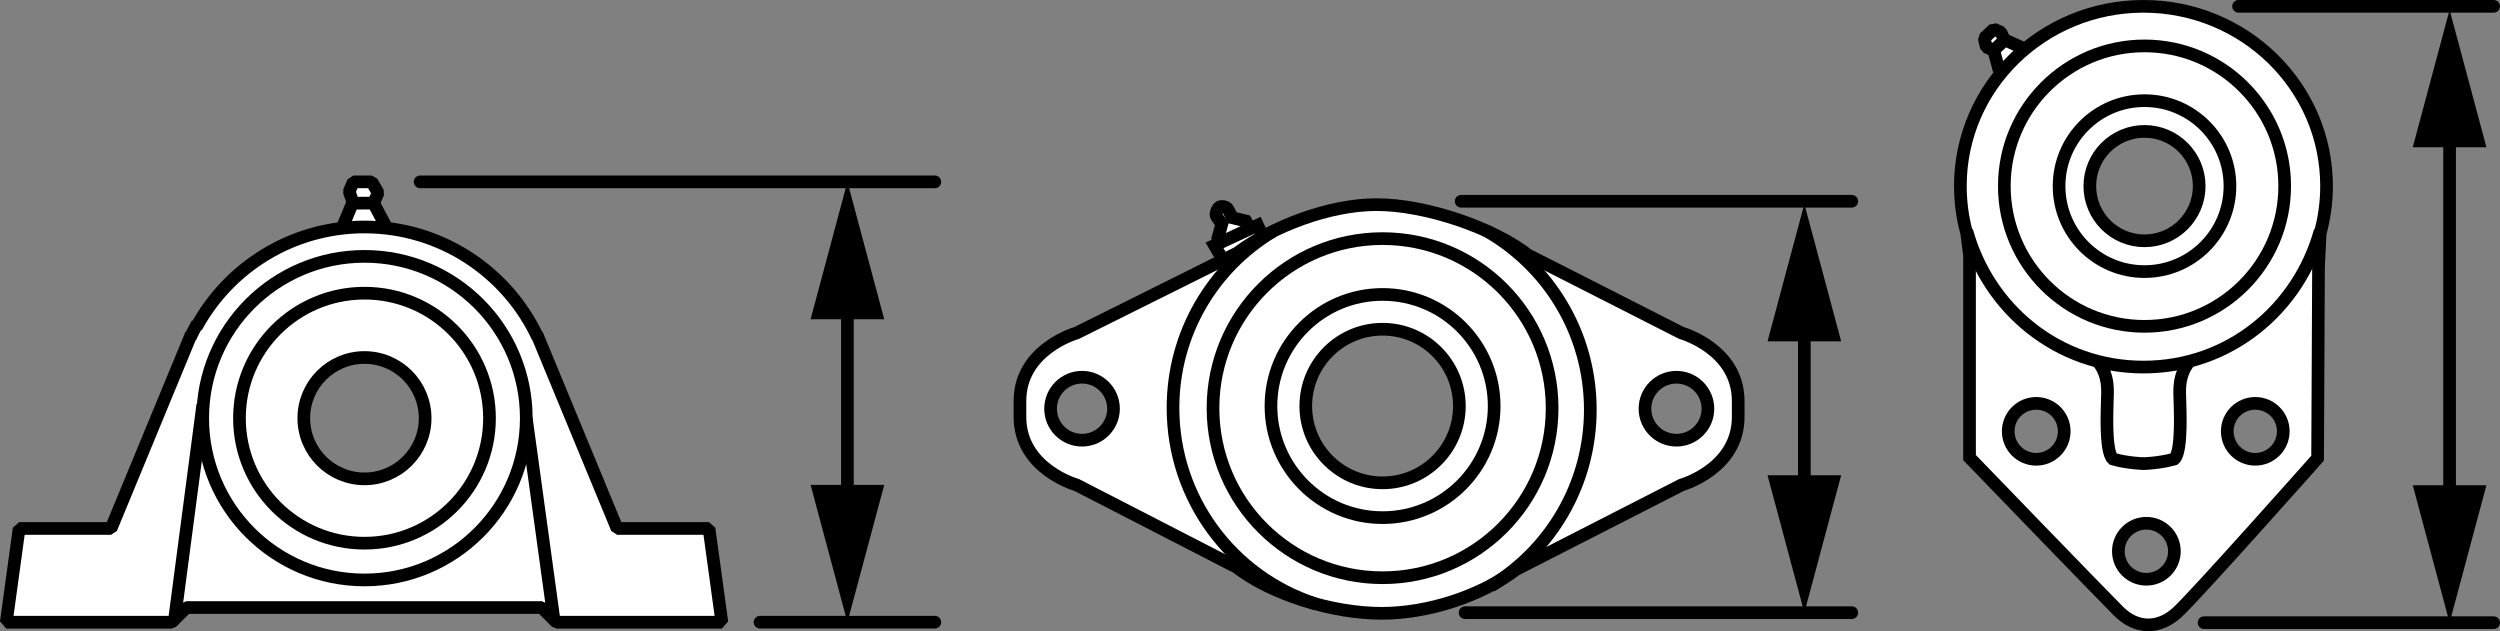 <?xml version="1.0" encoding="iso-8859-1"?>
<!-- Generator: Adobe Illustrator 27.9.3, SVG Export Plug-In . SVG Version: 9.03 Build 53313)  -->
<svg version="1.1" id="Layer_1" xmlns="http://www.w3.org/2000/svg" xmlns:xlink="http://www.w3.org/1999/xlink" x="0px" y="0px"
	 width="157.81px" height="39.846px" viewBox="0 0 157.81 39.846" enable-background="new 0 0 157.81 39.846"
	 xml:space="preserve">
<rect x="0" y="0" width="157.81" height="39.846" fill="#808080" stroke="none"/>
<g>
	<polyline fill="#FFFFFF" stroke="#000000" stroke-width="0.8" stroke-miterlimit="1" points="22.272,12.751 22.043,12.095 
		22.304,11.479 23.468,11.479 23.869,12.174 23.578,12.821 	"/>
	<polyline fill="#FFFFFF" stroke="#000000" stroke-width="0.8" stroke-miterlimit="1" points="21.576,14.446 22.247,12.827 
		23.578,12.821 24.46,14.477 	"/>
	<path fill="#FFFFFF" stroke="#000000" stroke-width="0.8" stroke-miterlimit="1" d="M0.396,39.278h10.443l0.928-0.928h9.893
		h2.639h9.895l0.928,0.928h10.445l-0.812-5.918h-5.802l-5.069-12.263l0.071,0.212
		c-1.921-4.124-6.1-6.981-10.948-6.981c-4.59,0-8.581,2.561-10.622,6.332l0.079-0.236
		c-0.164,0.288-0.317,0.583-0.457,0.885l0.069-0.212L7.01,33.36H1.208L0.396,39.278z M19.177,26.397
		c0-2.115,1.715-3.83,3.83-3.83c2.115,0,3.829,1.714,3.829,3.83c0,2.115-1.714,3.83-3.829,3.83
		C20.892,30.227,19.177,28.512,19.177,26.397z"/>
	<path fill="none" stroke="#000000" stroke-width="0.8" stroke-miterlimit="1" d="M23.008,34.289
		c-4.359,0-7.892-3.534-7.892-7.892c0-4.358,3.534-7.891,7.892-7.891c4.358,0,7.891,3.533,7.891,7.891
		C30.899,30.755,27.366,34.289,23.008,34.289z"/>
	<path fill="none" stroke="#000000" stroke-width="0.8" stroke-miterlimit="1" d="M23.008,36.609
		c-5.641,0-10.213-4.572-10.213-10.213c0-5.641,4.572-10.213,10.213-10.213c5.64,0,10.213,4.572,10.213,10.213
		C33.22,32.037,28.648,36.609,23.008,36.609z"/>
	
		<line fill="none" stroke="#000000" stroke-width="0.8" stroke-miterlimit="1" x1="33.22" y1="26.397" x2="34.966" y2="39.097"/>
	
		<line fill="none" stroke="#000000" stroke-width="0.8" stroke-miterlimit="1" x1="12.803" y1="25.546" x2="11.01" y2="39.165"/>
	<path fill="none" stroke="#000000" stroke-width="0.8" stroke-miterlimit="1" d="M4.602,35.553"/>
	<path fill="none" stroke="#000000" stroke-width="0.8" stroke-miterlimit="1" d="M4.602,39.163"/>
	
		<line fill="none" stroke="#000000" stroke-width="0.8" stroke-linecap="round" x1="59.009" y1="11.479" x2="26.519" y2="11.479"/>
	
		<line fill="none" stroke="#000000" stroke-width="0.8" stroke-linecap="round" x1="59.009" y1="39.276" x2="47.975" y2="39.276"/>
	<g>
		<g>
			
				<line fill="none" stroke="#000000" stroke-width="0.8" stroke-miterlimit="10" x1="53.492" y1="32.191" x2="53.492" y2="18.567"/>
			<g>
				<polygon points="51.168,20.152 53.492,11.479 55.816,20.152 				"/>
			</g>
			<g>
				<polygon points="51.168,30.606 53.492,39.278 55.816,30.606 				"/>
			</g>
		</g>
	</g>
</g>
<polyline fill="#FFFFFF" stroke="#000000" stroke-width="0.8" stroke-miterlimit="1" points="125.851,3.17 125.38,2.973 
	125.249,2.41 125.861,1.837 126.302,2.033 126.504,2.49 "/>
<polyline fill="#FFFFFF" stroke="#000000" stroke-width="0.8" stroke-miterlimit="1" points="126.203,4.476 125.851,3.17 
	126.555,2.518 127.705,3.04 "/>
<path fill="#FFFFFF" stroke="#000000" stroke-width="0.8" stroke-miterlimit="10" d="M135.302,0.4
	c-6.379,0-11.556,5.078-11.556,11.342c0,1.03,0.139,2.027,0.4,2.974l0.179,1.406v12.763
	c0,0,8.169,8.46,9.413,9.703c1.094,1.094,2.5,1.171,3.711,0.06c1.19-1.096,8.847-9.726,8.847-9.726
	l0.058-12.097l0.104-2.102c0.262-0.95,0.403-1.949,0.403-2.981C146.86,5.479,141.683,0.4,135.302,0.4z M128.534,28.992
	c-0.976,0-1.767-0.792-1.767-1.766c0-0.977,0.791-1.764,1.767-1.764c0.977,0,1.768,0.787,1.768,1.764
	C130.302,28.2,129.511,28.992,128.534,28.992z M135.488,36.565c-0.977,0-1.768-0.79-1.768-1.767
	s0.791-1.768,1.768-1.768s1.768,0.792,1.768,1.768S136.464,36.565,135.488,36.565z M135.369,15.2
	c-1.906,0-3.451-1.545-3.451-3.454c0-1.906,1.546-3.451,3.451-3.451s3.453,1.546,3.453,3.451
	C138.822,13.655,137.275,15.2,135.369,15.2z M142.361,28.992c-0.976,0-1.767-0.792-1.767-1.766
	c0-0.977,0.792-1.764,1.767-1.764c0.977,0,1.769,0.787,1.769,1.764C144.129,28.2,143.338,28.992,142.361,28.992z"
	/>
<path fill="none" stroke="#000000" stroke-width="0.8" stroke-miterlimit="10" d="M135.369,6.354
	c2.978,0,5.395,2.414,5.395,5.393c0,2.982-2.417,5.397-5.395,5.397c-2.976,0-5.392-2.415-5.392-5.397
	C129.977,8.768,132.393,6.354,135.369,6.354z"/>
<path fill="none" stroke="#000000" stroke-width="0.8" stroke-miterlimit="10" d="M135.368,2.897
	c4.887,0,8.851,3.962,8.851,8.847c0,4.893-3.964,8.856-8.851,8.856c-4.883,0-8.847-3.962-8.847-8.856
	C126.521,6.859,130.485,2.897,135.368,2.897z"/>
<path fill="none" stroke="#000000" stroke-width="0.8" stroke-miterlimit="10" d="M146.456,14.579
	c-1.357,4.91-5.723,8.592-11.153,8.592c-5.424,0-9.795-3.685-11.153-8.598"/>
<path fill="none" stroke="#000000" stroke-width="0.8" stroke-miterlimit="10" d="M132.41,22.801
	c0.762,0.908,0.615,1.992,0.615,2.37c0,0.381-0.176,3.335,0.352,3.804c0.908,0.264,1.962,0.294,1.962,0.294"/>
<path fill="none" stroke="#000000" stroke-width="0.8" stroke-miterlimit="10" d="M138.217,22.801
	c-0.762,0.908-0.616,1.992-0.616,2.37c0,0.381,0.176,3.335-0.351,3.804c-0.908,0.264-1.962,0.294-1.962,0.294"/>
<line fill="none" stroke="#000000" stroke-width="0.8" stroke-linecap="round" stroke-miterlimit="10" x1="141.305" y1="0.4" x2="157.41" y2="0.4"/>
<line fill="none" stroke="#000000" stroke-width="0.8" stroke-linecap="round" stroke-miterlimit="10" x1="139.129" y1="39.305" x2="157.41" y2="39.305"/>
<g>
	<g>
		
			<line fill="none" stroke="#000000" stroke-width="0.8" stroke-miterlimit="10" x1="154.628" y1="7.709" x2="154.628" y2="32.218"/>
		<g>
			<polygon points="156.952,30.633 154.628,39.305 152.304,30.633 			"/>
		</g>
		<g>
			<polygon points="156.952,9.294 154.628,0.621 152.304,9.294 			"/>
		</g>
	</g>
</g>
<path fill="#FFFFFF" stroke="#000000" stroke-width="0.8" d="M77.185,15.491l-0.298-0.492l0.236-0.842l-0.328-0.497
	c-0.104-0.113,0.038-0.517,0.194-0.597c0.154-0.08,0.478,0.011,0.527,0.157l0.283,0.528l0.843,0.204l0.284,0.498"/>
<polyline fill="#FFFFFF" stroke="#000000" stroke-width="0.8" points="77.078,16.195 76.665,15.489 79.382,14.216 
	79.716,14.916 "/>
<path fill="#FFFFFF" stroke="#000000" stroke-width="0.8" d="M106.145,21.021l-9.413-4.785l-0.232-0.106
	c-2.251-1.769-6.522-3.213-9.608-3.213c-2.992,0-6.568,1.378-8.785,3.05l-0.23,0.113l-9.917,4.941
	c0,0-3.577,1.003-3.577,4.294v1.003c0,3.293,3.578,4.294,3.578,4.294l9.804,5.045l0.233,0.105
	c2.251,1.768,6.131,2.954,9.216,2.954c2.992,0,6.307-1.117,8.524-2.789l0.23-0.114l10.178-5.201
	c0,0,3.576-1.001,3.576-4.294v-1.003C109.723,22.024,106.145,21.021,106.145,21.021z M68.303,27.787
	c-1.097,0-1.986-0.889-1.986-1.986c0-1.099,0.89-1.989,1.986-1.989s1.986,0.89,1.986,1.989
	C70.29,26.898,69.4,27.787,68.303,27.787z M87.274,30.478c-2.678,0-4.848-2.17-4.848-4.848
	c0-2.675,2.17-4.848,4.848-4.848c2.676,0,4.847,2.172,4.847,4.848C92.121,28.308,89.95,30.478,87.274,30.478z
	 M105.824,27.787c-1.097,0-1.987-0.889-1.987-1.986c0-1.099,0.89-1.989,1.987-1.989
	c1.097,0,1.986,0.89,1.986,1.989C107.811,26.898,106.921,27.787,105.824,27.787z"/>
<path fill="none" stroke="#000000" stroke-width="0.8" d="M93.782,14.542c3.943,2.231,6.605,6.465,6.605,11.321
	c0,4.718-2.51,8.846-6.267,11.125"/>
<path fill="none" stroke="#000000" stroke-width="0.8" d="M83.008,38.11c-5.204-1.697-8.963-6.589-8.963-12.362
	c0-4.726,2.521-8.86,6.29-11.135"/>
<path fill="none" stroke="#000000" stroke-width="0.8" d="M80.228,25.629c0-3.89,3.154-7.043,7.045-7.043
	c3.89,0,7.045,3.153,7.045,7.043s-3.155,7.046-7.045,7.046C83.382,32.675,80.228,29.519,80.228,25.629z"/>
<circle fill="none" stroke="#000000" stroke-width="0.8" cx="87.273" cy="25.765" r="10.703"/>
<line fill="none" stroke="#000000" stroke-width="0.8" stroke-linecap="round" stroke-miterlimit="10" x1="92.234" y1="12.703" x2="116.89" y2="12.703"/>
<line fill="none" stroke="#000000" stroke-width="0.8" stroke-linecap="round" stroke-miterlimit="10" x1="92.483" y1="38.673" x2="116.891" y2="38.673"/>
<g>
	<g>
		
			<line fill="none" stroke="#000000" stroke-width="0.8" stroke-miterlimit="10" x1="113.898" y1="19.962" x2="113.898" y2="31.585"/>
		<g>
			<polygon points="111.574,21.547 113.898,12.874 116.222,21.547 			"/>
		</g>
		<g>
			<polygon points="111.574,30 113.898,38.673 116.222,30 			"/>
		</g>
	</g>
</g>
</svg>
